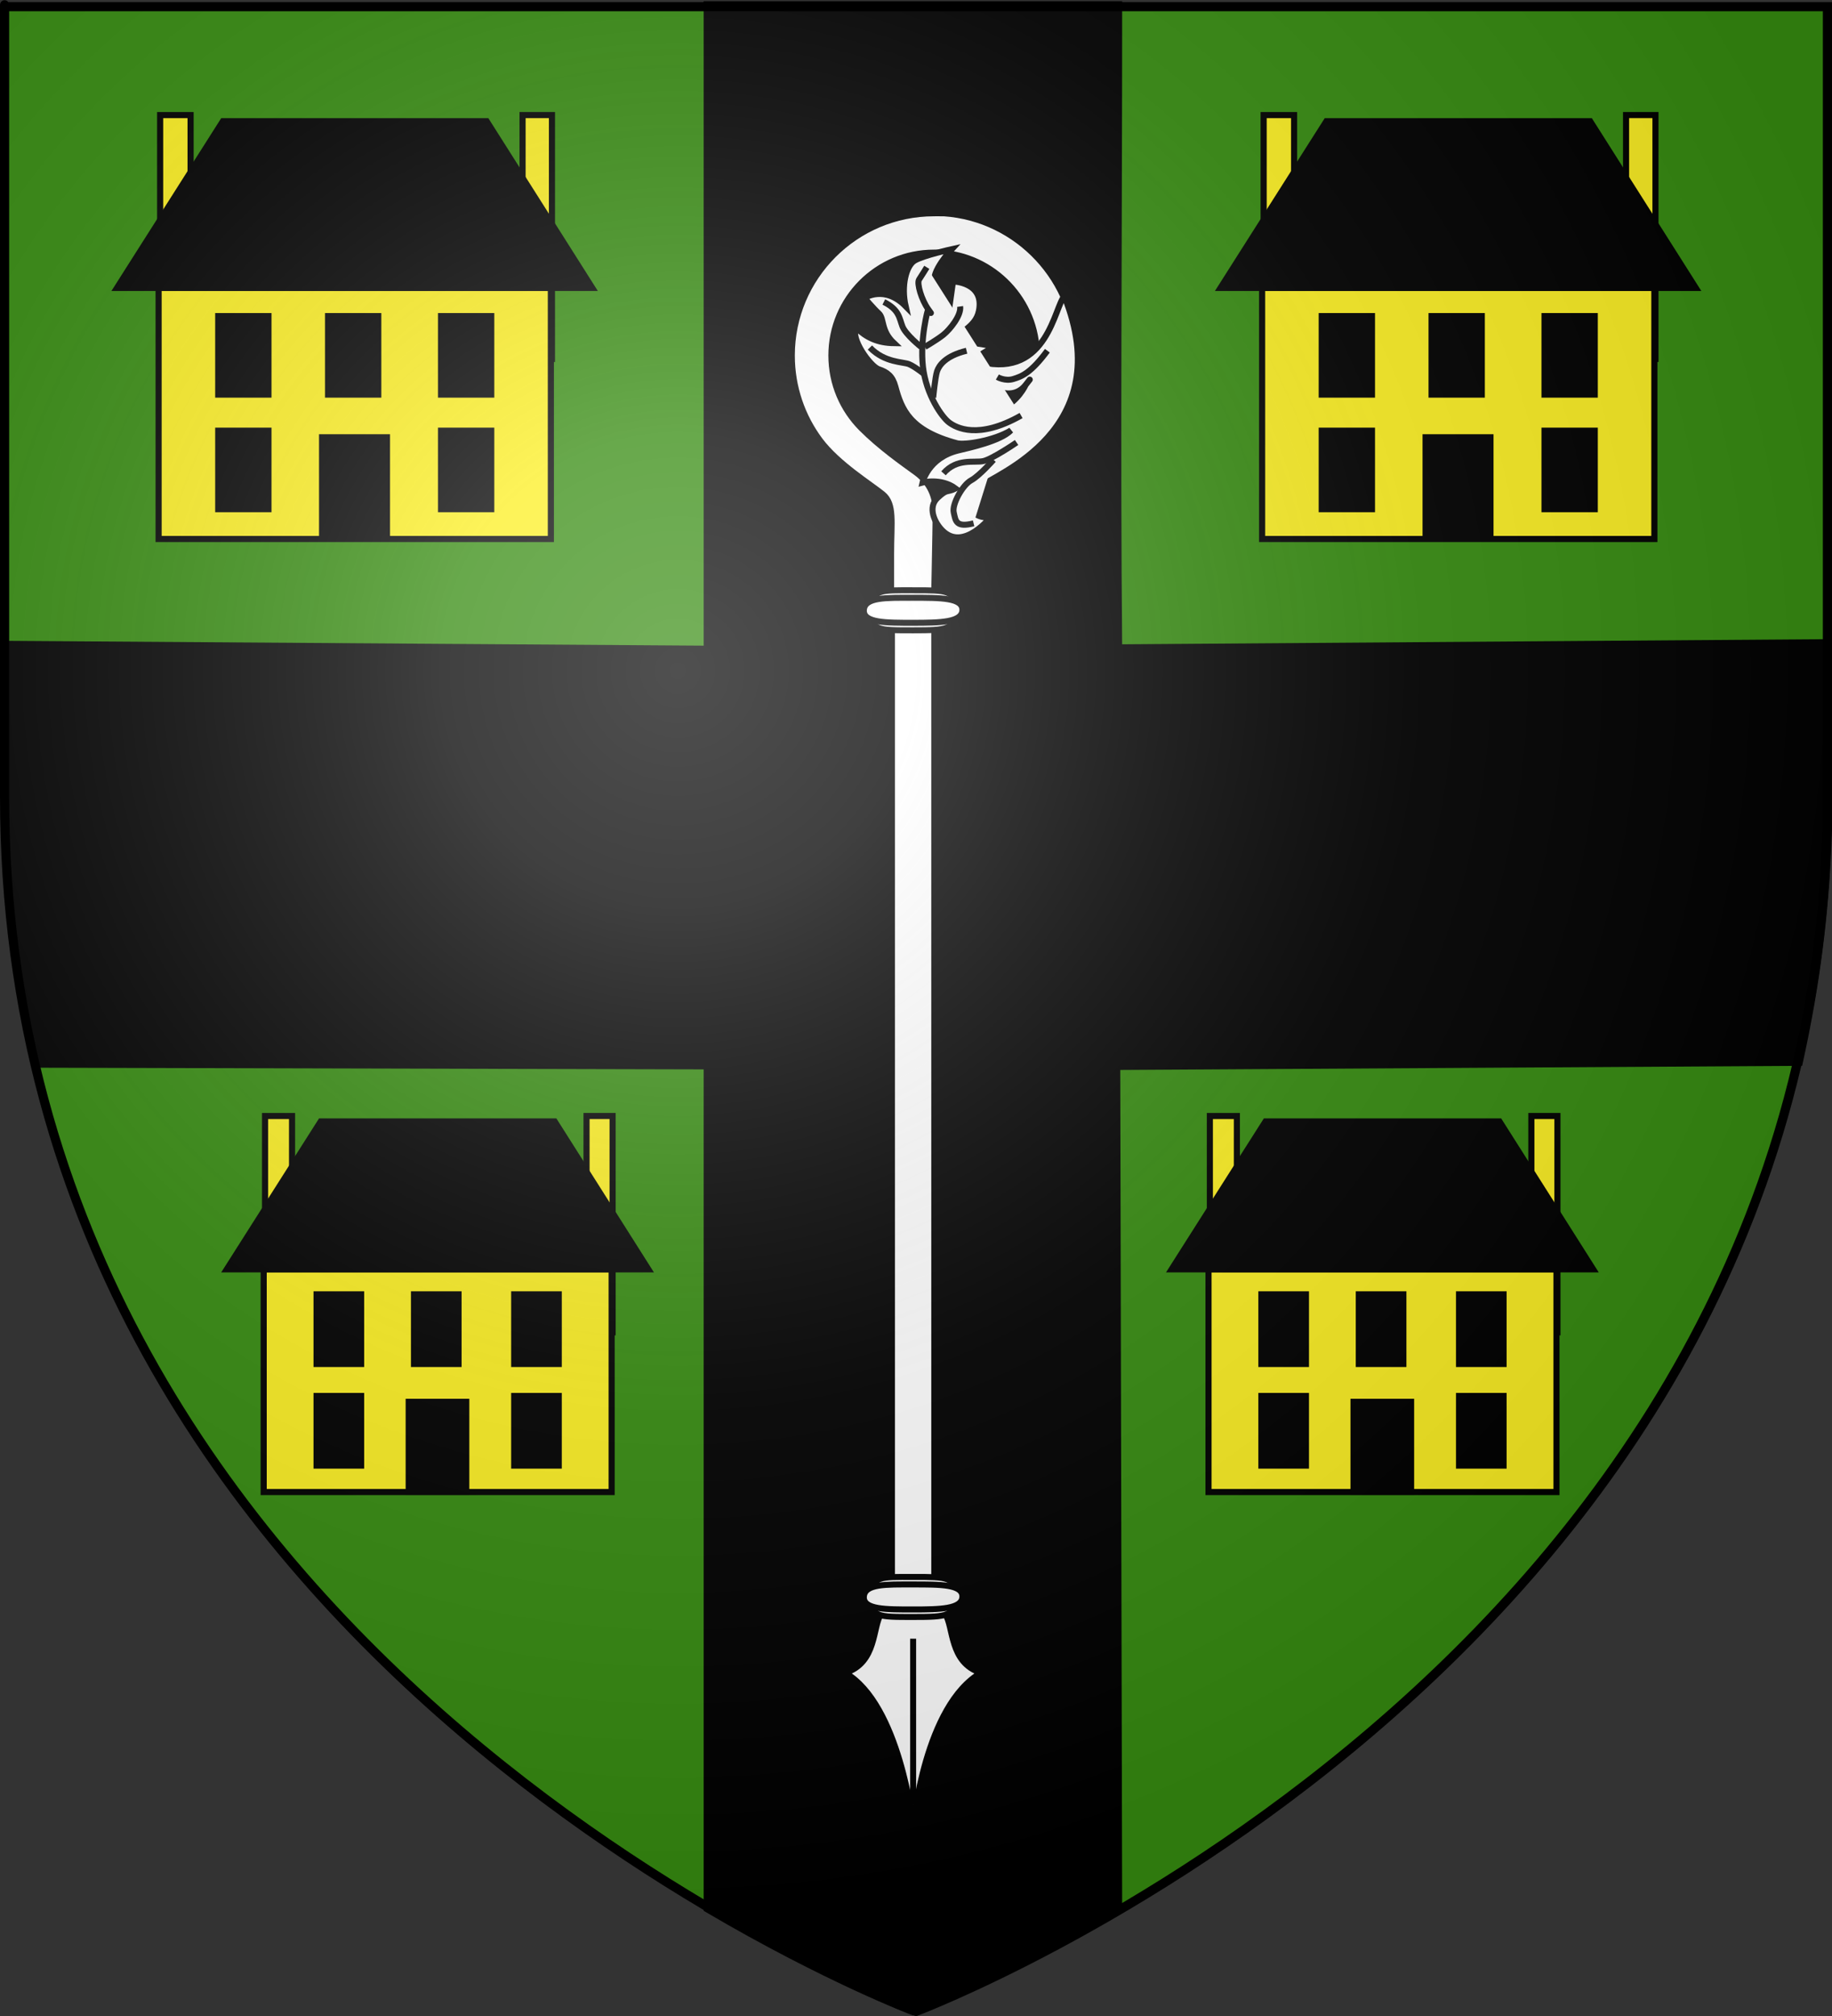 <?xml version="1.0" encoding="UTF-8" standalone="no"?>
<svg
   xmlns:dc="http://purl.org/dc/elements/1.1/"
   xmlns:cc="http://web.resource.org/cc/"
   xmlns:rdf="http://www.w3.org/1999/02/22-rdf-syntax-ns#"
   xmlns:svg="http://www.w3.org/2000/svg"
   xmlns="http://www.w3.org/2000/svg"
   xmlns:xlink="http://www.w3.org/1999/xlink"
   xmlns:sodipodi="http://sodipodi.sourceforge.net/DTD/sodipodi-0.dtd"
   xmlns:inkscape="http://www.inkscape.org/namespaces/inkscape"
   height="660"
   width="600"
   version="1.0"
   id="svg2"
   sodipodi:version="0.32"
   inkscape:version="0.45.1"
   sodipodi:docname="Blason ville fr Saint-Coulomb (Ille-et-Vilaine).svg"
   sodipodi:docbase="E:\DIVERS\Héraldique"
   inkscape:export-filename="/Users/olivier/Desktop/Blason Rouge/Blason_Vide_3D.png"
   inkscape:export-xdpi="144"
   inkscape:export-ydpi="144"
   inkscape:output_extension="org.inkscape.output.svg.inkscape">
  <rect width="100%" height="100%" fill="#333333" stroke="none"/>
  <sodipodi:namedview
     inkscape:window-height="750"
     inkscape:window-width="1280"
     inkscape:pageshadow="2"
     inkscape:pageopacity="0.0"
     guidetolerance="10.0"
     gridtolerance="10.0"
     objecttolerance="10.0"
     borderopacity="1.0"
     bordercolor="#666666"
     pagecolor="#ffffff"
     id="base"
     showgrid="false"
     height="660px"
     inkscape:zoom="0.11136932"
     inkscape:cx="-2513.4397"
     inkscape:cy="1236.5426"
     inkscape:window-x="-8"
     inkscape:window-y="-8"
     inkscape:current-layer="layer4"
     showguides="true"
     inkscape:guide-bbox="true" />
  <desc
     id="desc4">Flag of Canton of Valais (Wallis)</desc>
  <defs
     id="defs6">
    <linearGradient
       id="linearGradient2893">
      <stop
         style="stop-color:white;stop-opacity:0.314;"
         offset="0"
         id="stop2895" />
      <stop
         id="stop2897"
         offset="0.19"
         style="stop-color:white;stop-opacity:0.251;" />
      <stop
         style="stop-color:#6b6b6b;stop-opacity:0.125;"
         offset="0.6"
         id="stop2901" />
      <stop
         style="stop-color:black;stop-opacity:0.125;"
         offset="1"
         id="stop2899" />
    </linearGradient>
    <linearGradient
       id="linearGradient2885">
      <stop
         id="stop2887"
         offset="0"
         style="stop-color:white;stop-opacity:1;" />
      <stop
         style="stop-color:white;stop-opacity:1;"
         offset="0.229"
         id="stop2891" />
      <stop
         id="stop2889"
         offset="1"
         style="stop-color:black;stop-opacity:1;" />
    </linearGradient>
    <linearGradient
       id="linearGradient2955">
      <stop
         id="stop2867"
         offset="0"
         style="stop-color:#fd0000;stop-opacity:1;" />
      <stop
         style="stop-color:#e77275;stop-opacity:0.659;"
         offset="0.5"
         id="stop2873" />
      <stop
         style="stop-color:black;stop-opacity:0.323;"
         offset="1"
         id="stop2959" />
    </linearGradient>
    <radialGradient
       inkscape:collect="always"
       xlink:href="#linearGradient2955"
       id="radialGradient2961"
       cx="225.524"
       cy="218.901"
       fx="225.524"
       fy="218.901"
       r="300"
       gradientTransform="matrix(-4.167939e-4,2.183,-1.884,-3.599562e-4,615.597,-289.121)"
       gradientUnits="userSpaceOnUse" />
    <polygon
       id="star"
       transform="scale(53,53)"
       points="0,-1 0.588,0.809 -0.951,-0.309 0.951,-0.309 -0.588,0.809 0,-1 " />
    <clipPath
       id="clip">
      <path
         d="M 0,-200 L 0,600 L 300,600 L 300,-200 L 0,-200 z "
         id="path10" />
    </clipPath>
    <radialGradient
       inkscape:collect="always"
       xlink:href="#linearGradient2955"
       id="radialGradient1911"
       gradientUnits="userSpaceOnUse"
       gradientTransform="matrix(-4.167939e-4,2.183,-1.884,-3.599562e-4,615.597,-289.121)"
       cx="225.524"
       cy="218.901"
       fx="225.524"
       fy="218.901"
       r="300" />
    <radialGradient
       inkscape:collect="always"
       xlink:href="#linearGradient2955"
       id="radialGradient2865"
       gradientUnits="userSpaceOnUse"
       gradientTransform="matrix(0,1.749,-1.593,-1.049767e-7,551.788,-191.29)"
       cx="225.524"
       cy="218.901"
       fx="225.524"
       fy="218.901"
       r="300" />
    <radialGradient
       inkscape:collect="always"
       xlink:href="#linearGradient2955"
       id="radialGradient2871"
       gradientUnits="userSpaceOnUse"
       gradientTransform="matrix(0,1.386,-1.323,-5.741131e-8,-158.082,-109.541)"
       cx="225.524"
       cy="218.901"
       fx="225.524"
       fy="218.901"
       r="300" />
    <radialGradient
       inkscape:collect="always"
       xlink:href="#linearGradient2893"
       id="radialGradient3163"
       gradientUnits="userSpaceOnUse"
       gradientTransform="matrix(1.353,0,0,1.349,-77.629,-85.747)"
       cx="221.445"
       cy="226.331"
       fx="221.445"
       fy="226.331"
       r="300" />
    <linearGradient
       id="linearGradient3042">
      <stop
         style="stop-color:white;stop-opacity:0.314"
         offset="0"
         id="stop3044" />
      <stop
         style="stop-color:white;stop-opacity:0.251"
         offset="0.19"
         id="stop3046" />
      <stop
         style="stop-color:#6b6b6b;stop-opacity:0.125"
         offset="0.6"
         id="stop3048" />
      <stop
         style="stop-color:black;stop-opacity:0.125"
         offset="1"
         id="stop3050" />
    </linearGradient>
    <linearGradient
       id="linearGradient3052">
      <stop
         style="stop-color:white;stop-opacity:1"
         offset="0"
         id="stop3054" />
      <stop
         style="stop-color:white;stop-opacity:1"
         offset="0.229"
         id="stop3056" />
      <stop
         style="stop-color:black;stop-opacity:1"
         offset="1"
         id="stop3058" />
    </linearGradient>
    <linearGradient
       id="linearGradient3060">
      <stop
         style="stop-color:#fd0000;stop-opacity:1"
         offset="0"
         id="stop3062" />
      <stop
         style="stop-color:#e77275;stop-opacity:0.659"
         offset="0.5"
         id="stop3064" />
      <stop
         style="stop-color:black;stop-opacity:0.323"
         offset="1"
         id="stop3066" />
    </linearGradient>
    <radialGradient
       cx="225.524"
       cy="218.901"
       r="300"
       fx="225.524"
       fy="218.901"
       id="radialGradient3068"
       xlink:href="#linearGradient2955"
       gradientUnits="userSpaceOnUse"
       gradientTransform="matrix(-4.167939e-4,2.183,-1.884,-3.599562e-4,615.597,-289.121)" />
    <polygon
       points="0,-1 0.588,0.809 -0.951,-0.309 0.951,-0.309 -0.588,0.809 0,-1 "
       transform="scale(53,53)"
       id="polygon3070" />
    <clipPath
       id="clipPath3072">
      <path
         d="M 0,-200 L 0,600 L 300,600 L 300,-200 L 0,-200 z "
         id="path3074" />
    </clipPath>
    <radialGradient
       cx="225.524"
       cy="218.901"
       r="300"
       fx="225.524"
       fy="218.901"
       id="radialGradient3076"
       xlink:href="#linearGradient2955"
       gradientUnits="userSpaceOnUse"
       gradientTransform="matrix(-4.167939e-4,2.183,-1.884,-3.599562e-4,615.597,-289.121)" />
    <radialGradient
       cx="225.524"
       cy="218.901"
       r="300"
       fx="225.524"
       fy="218.901"
       id="radialGradient3078"
       xlink:href="#linearGradient2955"
       gradientUnits="userSpaceOnUse"
       gradientTransform="matrix(0,1.749,-1.593,-1.049767e-7,551.788,-191.29)" />
    <radialGradient
       cx="225.524"
       cy="218.901"
       r="300"
       fx="225.524"
       fy="218.901"
       id="radialGradient3080"
       xlink:href="#linearGradient2955"
       gradientUnits="userSpaceOnUse"
       gradientTransform="matrix(0,1.386,-1.323,-5.741131e-8,-158.082,-109.541)" />
    <radialGradient
       cx="221.445"
       cy="226.331"
       r="300"
       fx="221.445"
       fy="226.331"
       id="radialGradient2135"
       xlink:href="#linearGradient2893"
       gradientUnits="userSpaceOnUse"
       gradientTransform="matrix(1.353,0,0,1.349,-77.629,-85.747)" />
    <radialGradient
       cx="225.524"
       cy="218.901"
       r="300"
       fx="225.524"
       fy="218.901"
       id="radialGradient2133"
       xlink:href="#linearGradient2955"
       gradientUnits="userSpaceOnUse"
       gradientTransform="matrix(0,1.386,-1.323,-5.741131e-8,-158.082,-109.541)" />
    <radialGradient
       cx="225.524"
       cy="218.901"
       r="300"
       fx="225.524"
       fy="218.901"
       id="radialGradient2131"
       xlink:href="#linearGradient2955"
       gradientUnits="userSpaceOnUse"
       gradientTransform="matrix(0,1.749,-1.593,-1.049767e-7,551.788,-191.29)" />
    <radialGradient
       cx="225.524"
       cy="218.901"
       r="300"
       fx="225.524"
       fy="218.901"
       id="radialGradient2129"
       xlink:href="#linearGradient2955"
       gradientUnits="userSpaceOnUse"
       gradientTransform="matrix(-4.167939e-4,2.183,-1.884,-3.599562e-4,615.597,-289.121)" />
    <clipPath
       id="clipPath2125">
      <path
         d="M 0,-200 L 0,600 L 300,600 L 300,-200 L 0,-200 z "
         id="path2127" />
    </clipPath>
    <polygon
       points="0,-1 0.588,0.809 -0.951,-0.309 0.951,-0.309 -0.588,0.809 0,-1 "
       transform="scale(53,53)"
       id="polygon2123" />
    <radialGradient
       cx="225.524"
       cy="218.901"
       r="300"
       fx="225.524"
       fy="218.901"
       id="radialGradient2121"
       xlink:href="#linearGradient2955"
       gradientUnits="userSpaceOnUse"
       gradientTransform="matrix(-4.167939e-4,2.183,-1.884,-3.599562e-4,615.597,-289.121)" />
    <linearGradient
       id="linearGradient2113">
      <stop
         style="stop-color:#fd0000;stop-opacity:1"
         offset="0"
         id="stop2115" />
      <stop
         style="stop-color:#e77275;stop-opacity:0.659"
         offset="0.5"
         id="stop2117" />
      <stop
         style="stop-color:black;stop-opacity:0.323"
         offset="1"
         id="stop2119" />
    </linearGradient>
    <linearGradient
       id="linearGradient2105">
      <stop
         style="stop-color:white;stop-opacity:1"
         offset="0"
         id="stop2107" />
      <stop
         style="stop-color:white;stop-opacity:1"
         offset="0.229"
         id="stop2109" />
      <stop
         style="stop-color:black;stop-opacity:1"
         offset="1"
         id="stop2111" />
    </linearGradient>
    <linearGradient
       id="linearGradient2095">
      <stop
         style="stop-color:white;stop-opacity:0.314"
         offset="0"
         id="stop2097" />
      <stop
         style="stop-color:white;stop-opacity:0.251"
         offset="0.19"
         id="stop2099" />
      <stop
         style="stop-color:#6b6b6b;stop-opacity:0.125"
         offset="0.6"
         id="stop2101" />
      <stop
         style="stop-color:black;stop-opacity:0.125"
         offset="1"
         id="stop2103" />
    </linearGradient>
    <linearGradient
       id="linearGradient2942">
      <stop
         style="stop-color:white;stop-opacity:0.314"
         offset="0"
         id="stop2944" />
      <stop
         style="stop-color:white;stop-opacity:0.251"
         offset="0.19"
         id="stop2946" />
      <stop
         style="stop-color:#6b6b6b;stop-opacity:0.125"
         offset="0.6"
         id="stop2948" />
      <stop
         style="stop-color:black;stop-opacity:0.125"
         offset="1"
         id="stop2950" />
    </linearGradient>
    <linearGradient
       id="linearGradient2952">
      <stop
         style="stop-color:white;stop-opacity:1"
         offset="0"
         id="stop2954" />
      <stop
         style="stop-color:white;stop-opacity:1"
         offset="0.229"
         id="stop2956" />
      <stop
         style="stop-color:black;stop-opacity:1"
         offset="1"
         id="stop2958" />
    </linearGradient>
    <linearGradient
       id="linearGradient2960">
      <stop
         style="stop-color:#fd0000;stop-opacity:1"
         offset="0"
         id="stop2962" />
      <stop
         style="stop-color:#e77275;stop-opacity:0.659"
         offset="0.5"
         id="stop2964" />
      <stop
         style="stop-color:black;stop-opacity:0.323"
         offset="1"
         id="stop2966" />
    </linearGradient>
    <radialGradient
       cx="225.524"
       cy="218.901"
       r="300"
       fx="225.524"
       fy="218.901"
       id="radialGradient2968"
       xlink:href="#linearGradient2955"
       gradientUnits="userSpaceOnUse"
       gradientTransform="matrix(-4.167939e-4,2.183,-1.884,-3.599562e-4,615.597,-289.121)" />
    <polygon
       points="0,-1 0.588,0.809 -0.951,-0.309 0.951,-0.309 -0.588,0.809 0,-1 "
       transform="scale(53,53)"
       id="polygon2970" />
    <clipPath
       id="clipPath2972">
      <path
         d="M 0,-200 L 0,600 L 300,600 L 300,-200 L 0,-200 z "
         id="path2974" />
    </clipPath>
    <radialGradient
       cx="225.524"
       cy="218.901"
       r="300"
       fx="225.524"
       fy="218.901"
       id="radialGradient2976"
       xlink:href="#linearGradient2955"
       gradientUnits="userSpaceOnUse"
       gradientTransform="matrix(-4.167939e-4,2.183,-1.884,-3.599562e-4,615.597,-289.121)" />
    <radialGradient
       cx="225.524"
       cy="218.901"
       r="300"
       fx="225.524"
       fy="218.901"
       id="radialGradient2978"
       xlink:href="#linearGradient2955"
       gradientUnits="userSpaceOnUse"
       gradientTransform="matrix(0,1.749,-1.593,-1.049767e-7,551.788,-191.29)" />
    <radialGradient
       cx="225.524"
       cy="218.901"
       r="300"
       fx="225.524"
       fy="218.901"
       id="radialGradient2980"
       xlink:href="#linearGradient2955"
       gradientUnits="userSpaceOnUse"
       gradientTransform="matrix(0,1.386,-1.323,-5.741131e-8,-158.082,-109.541)" />
    <radialGradient
       cx="221.445"
       cy="226.331"
       r="300"
       fx="221.445"
       fy="226.331"
       id="radialGradient2982"
       xlink:href="#linearGradient2893"
       gradientUnits="userSpaceOnUse"
       gradientTransform="matrix(1.353,0,0,1.349,-77.629,-85.747)" />
    <radialGradient
       r="300"
       fy="226.331"
       fx="221.445"
       cy="226.331"
       cx="221.445"
       gradientTransform="matrix(1.353,0,0,1.349,-77.629,-85.747)"
       gradientUnits="userSpaceOnUse"
       id="radialGradient2340"
       xlink:href="#linearGradient2893"
       inkscape:collect="always" />
    <radialGradient
       r="300"
       fy="218.901"
       fx="225.524"
       cy="218.901"
       cx="225.524"
       gradientTransform="matrix(0,1.386,-1.323,-5.741131e-8,-158.082,-109.541)"
       gradientUnits="userSpaceOnUse"
       id="radialGradient2338"
       xlink:href="#linearGradient2955"
       inkscape:collect="always" />
    <radialGradient
       r="300"
       fy="218.901"
       fx="225.524"
       cy="218.901"
       cx="225.524"
       gradientTransform="matrix(0,1.749,-1.593,-1.049767e-7,551.788,-191.29)"
       gradientUnits="userSpaceOnUse"
       id="radialGradient2336"
       xlink:href="#linearGradient2955"
       inkscape:collect="always" />
    <radialGradient
       r="300"
       fy="218.901"
       fx="225.524"
       cy="218.901"
       cx="225.524"
       gradientTransform="matrix(-4.167939e-4,2.183,-1.884,-3.599562e-4,615.597,-289.121)"
       gradientUnits="userSpaceOnUse"
       id="radialGradient2334"
       xlink:href="#linearGradient2955"
       inkscape:collect="always" />
    <clipPath
       id="clipPath2330">
      <path
         id="path2332"
         d="M 0,-200 L 0,600 L 300,600 L 300,-200 L 0,-200 z " />
    </clipPath>
    <polygon
       points="0,-1 0.588,0.809 -0.951,-0.309 0.951,-0.309 -0.588,0.809 0,-1 "
       transform="scale(53,53)"
       id="polygon2328" />
    <radialGradient
       gradientUnits="userSpaceOnUse"
       gradientTransform="matrix(-4.167939e-4,2.183,-1.884,-3.599562e-4,615.597,-289.121)"
       r="300"
       fy="218.901"
       fx="225.524"
       cy="218.901"
       cx="225.524"
       id="radialGradient2326"
       xlink:href="#linearGradient2955"
       inkscape:collect="always" />
    <linearGradient
       id="linearGradient2318">
      <stop
         style="stop-color:#fd0000;stop-opacity:1;"
         offset="0"
         id="stop2320" />
      <stop
         id="stop2322"
         offset="0.5"
         style="stop-color:#e77275;stop-opacity:0.659;" />
      <stop
         id="stop2324"
         offset="1"
         style="stop-color:black;stop-opacity:0.323;" />
    </linearGradient>
    <linearGradient
       id="linearGradient2310">
      <stop
         style="stop-color:white;stop-opacity:1;"
         offset="0"
         id="stop2312" />
      <stop
         id="stop2314"
         offset="0.229"
         style="stop-color:white;stop-opacity:1;" />
      <stop
         style="stop-color:black;stop-opacity:1;"
         offset="1"
         id="stop2316" />
    </linearGradient>
    <linearGradient
       id="linearGradient2300">
      <stop
         id="stop2302"
         offset="0"
         style="stop-color:white;stop-opacity:0.314;" />
      <stop
         style="stop-color:white;stop-opacity:0.251;"
         offset="0.19"
         id="stop2304" />
      <stop
         id="stop2306"
         offset="0.6"
         style="stop-color:#6b6b6b;stop-opacity:0.125;" />
      <stop
         id="stop2308"
         offset="1"
         style="stop-color:black;stop-opacity:0.125;" />
    </linearGradient>
  </defs>
  <g
     inkscape:groupmode="layer"
     id="layer3"
     inkscape:label="Fond écu"
     style="display:inline">
    <path
       id="path2855"
       style="fill:#368c10;fill-opacity:1;fill-rule:evenodd;stroke:none;stroke-width:1px;stroke-linecap:butt;stroke-linejoin:miter;stroke-opacity:1"
       d="M 300,658.5 C 300,658.5 598.5,546.18 598.5,260.728 C 598.5,-24.723 598.5,2.176 598.5,2.176 L 1.5,2.176 L 1.5,260.728 C 1.5,546.18 300,658.5 300,658.5 z "
       sodipodi:nodetypes="cccccc" />
  </g>
  <g
     inkscape:groupmode="layer"
     id="layer4"
     inkscape:label="Meubles">
    <g
       id="g2984"
       style="display:inline"
       transform="translate(7.91015e-2,-1.378)">
      <g
         id="g7979">
        <rect
           id="rect7092"
           style="fill:none;fill-opacity:1;fill-rule:nonzero;stroke:none;stroke-width:6.203;stroke-linecap:round;stroke-linejoin:round;stroke-miterlimit:4;stroke-dasharray:none;stroke-opacity:1"
           y="-7.1054274e-015"
           x="0"
           height="660"
           width="600" />
      </g>
    </g>
    <g
       transform="translate(-656.784,-312.28)"
       style="display:inline"
       id="g2137" />
    <path
       id="path3107"
       style="fill:#000000;fill-opacity:1;fill-rule:evenodd;stroke:#000000;stroke-width:3;stroke-linecap:butt;stroke-linejoin:miter;stroke-miterlimit:4;stroke-dasharray:none;stroke-opacity:1"
       d="M 231.958,1.898 L 231.958,212.886 L 1.799,211.298 C 2.328,262.985 0.074,302.967 12.219,348.051 L 231.958,348.6 L 231.958,624.711 C 270.838,647.554 298.989,658.211 298.989,658.211 C 298.989,658.211 327.142,647.553 366.021,624.711 L 365.396,348.795 L 589.016,347.439 C 600.795,293.756 598.801,258.298 598.733,210.751 L 366.021,212.444 C 365.389,144.909 366.021,76.184 366.021,1.898 L 231.958,1.898 z "
       sodipodi:nodetypes="cccccccccccccc"
       inkscape:export-xdpi="90"
       inkscape:export-ydpi="90" />
    <rect
       id="rect3922"
       style="fill:none;fill-opacity:1;fill-rule:nonzero;stroke:none;stroke-width:3;stroke-linecap:round;stroke-linejoin:round;stroke-miterlimit:4;stroke-dasharray:none;stroke-opacity:1"
       y="-0.272"
       x="0.137"
       height="660"
       width="600" />
    <g
       style="fill:#ffffff;stroke:#000000;stroke-width:0.838;stroke-miterlimit:4;stroke-dasharray:none;stroke-opacity:1;display:inline"
       id="g2499"
       transform="matrix(-2.349,0,0,2.349,353.405,69.465)">
      <g
         id="g21688"
         transform="matrix(0.991,0,0,0.991,96.886,-3.225)"
         style="fill:#ffffff;stroke:#000000;stroke-width:0.845;stroke-miterlimit:4;stroke-dasharray:none;stroke-opacity:1">
        <path
           id="path12604"
           style="fill:#ffffff;fill-opacity:1;fill-rule:nonzero;stroke:#000000;stroke-width:0.845;stroke-miterlimit:4;stroke-dasharray:none;stroke-opacity:1"
           d="M -78.761,3.41 C -89.148,4.128 -97.354,12.835 -97.354,23.41 C -97.354,25.135 -97.141,26.813 -96.729,28.41 L -90.948,28.41 C -91.516,26.861 -91.823,25.157 -91.823,23.41 C -91.823,15.672 -85.741,9.329 -78.104,8.941 C -77.858,8.928 -77.604,8.941 -77.354,8.941 C -69.372,8.941 -62.917,15.422 -62.917,23.41 C -62.917,27.403 -64.531,31.021 -67.142,33.639 C -69.754,36.258 -72.851,38.428 -74.828,39.864 C -76.823,41.313 -77.603,43.317 -77.594,45.395 C -77.584,47.473 -77.323,60.035 -77.323,60.035 L -71.323,60.035 C -71.323,60.035 -71.323,55.644 -71.323,51.254 C -71.323,46.863 -71.83,44.295 -70.15,42.923 C -68.415,41.507 -63.784,38.662 -61.304,35.334 C -58.823,32.006 -57.354,27.88 -57.354,23.41 C -57.354,12.366 -66.317,3.41 -77.354,3.41 C -77.656,3.41 -77.962,3.396 -78.261,3.41 C -78.343,3.413 -78.428,3.405 -78.511,3.41 C -78.593,3.414 -78.679,3.404 -78.761,3.41 z " />
        <g
           id="g17018"
           style="fill:#ffffff;fill-opacity:1;stroke:#000000;stroke-width:0.845;stroke-miterlimit:4;stroke-dasharray:none;stroke-opacity:1"
           transform="translate(0.271,-9.024056e-2)">
          <path
             id="path11679"
             style="fill:#ffffff;fill-opacity:1;fill-rule:evenodd;stroke:#000000;stroke-width:0.845;stroke-linecap:butt;stroke-linejoin:miter;stroke-miterlimit:4;stroke-dasharray:none;stroke-opacity:1"
             d="M -84.22,41.896 C -82.385,43.546 -82.199,45.027 -83.48,45.814 C -84.76,46.6 -85.701,46.092 -85.701,46.092 C -85.701,46.092 -81.827,51.133 -78.806,48.112 C -77.68,46.985 -76.708,44.841 -78.128,43.515 C -79.547,42.189 -79.396,42.831 -80.673,42.204 C -78.61,40.676 -76.015,41.371 -76.015,41.371 C -76.015,41.371 -76.78,37.888 -81.029,36.857 C -82.558,36.487 -86.985,35.545 -88.453,34.03 C -86.04,35.493 -81.931,36.126 -80.843,35.834 C -74.232,34.063 -73.055,31.084 -72.191,27.859 C -71.802,26.408 -71.065,25.838 -69.862,25.437 C -68.659,25.036 -65.777,21.012 -66.702,19.624 C -68.079,20.943 -69.66,21.74 -72.006,21.77 C -70.111,19.996 -70.658,18.315 -69.871,17.59 C -69.084,16.865 -67.857,15.411 -67.857,15.411 C -67.857,15.411 -70.679,13.55 -73.641,16.577 C -72.993,13.739 -73.688,10.877 -74.907,10.152 C -76.125,9.427 -80.12,8.549 -80.12,8.549 C -80.12,8.549 -77.081,11.803 -77.775,13.268 C -78.469,14.734 -79.881,16.08 -79.881,16.08 L -80.305,13.083 C -80.305,13.083 -84.777,13.179 -83.945,17.238 C -83.446,19.672 -81.011,20.024 -79.963,22.147 C -81.984,21.021 -87.328,22.499 -86.202,22.483 C -85.076,22.468 -82.895,24.436 -81.399,25.377 C -79.903,26.317 -80.284,28.714 -81.394,29.855 C -82.505,30.997 -84.437,32.148 -86.951,31.084 C -89.465,30.02 -90.514,27.645 -90.514,27.645 C -90.514,27.645 -91.857,25.933 -90.514,27.645 C -89.172,29.357 -87.09,28.971 -85.949,28.076 C -84.808,27.181 -84.076,25.918 -84.255,24.417 C -93.618,26.67 -94.591,16.528 -95.966,15.182 C -103.546,34.08 -86.056,40.246 -84.22,41.896 z " />
          <g
             id="g17008"
             style="fill:#ffffff;fill-opacity:1;stroke:#000000;stroke-width:0.845;stroke-miterlimit:4;stroke-dasharray:none;stroke-opacity:1">
            <path
               id="path15234"
               style="fill:#ffffff;fill-opacity:1;fill-rule:evenodd;stroke:#000000;stroke-width:0.845;stroke-linecap:butt;stroke-linejoin:miter;stroke-miterlimit:4;stroke-dasharray:none;stroke-opacity:1"
               d="M -89.88,31.945 C -83.833,35.374 -80.765,33.66 -79.773,32.938 C -78.78,32.216 -76.524,29.058 -76.073,25.087 C -75.622,21.116 -76.795,16.965 -76.795,16.965 C -76.795,16.965 -77.697,18.229 -76.795,16.965 C -75.892,15.702 -75.17,13.356 -75.531,12.814 C -75.892,12.273 -76.614,11.1 -76.614,11.1" />
            <path
               id="path15236"
               style="fill:#ffffff;fill-opacity:1;fill-rule:evenodd;stroke:#000000;stroke-width:0.845;stroke-linecap:butt;stroke-linejoin:miter;stroke-miterlimit:4;stroke-dasharray:none;stroke-opacity:1"
               d="M -81.307,16.604 C -81.487,17.868 -79.863,19.853 -78.96,20.575 C -78.058,21.297 -76.344,22.29 -76.344,22.29" />
            <path
               id="path15238"
               style="fill:#ffffff;fill-opacity:1;fill-rule:evenodd;stroke:#000000;stroke-width:0.845;stroke-linecap:butt;stroke-linejoin:miter;stroke-miterlimit:4;stroke-dasharray:none;stroke-opacity:1"
               d="M -70.568,15.973 C -72.734,17.056 -72.734,18.229 -73.185,19.402 C -73.636,20.575 -75.802,22.29 -75.802,22.29" />
            <path
               id="path15240"
               style="fill:#ffffff;fill-opacity:1;fill-rule:evenodd;stroke:#000000;stroke-width:0.845;stroke-linecap:butt;stroke-linejoin:miter;stroke-miterlimit:4;stroke-dasharray:none;stroke-opacity:1"
               d="M -68.61,22.38 C -70.703,24.546 -73.272,24.365 -74.128,24.726 C -74.984,25.087 -76.316,26.17 -76.316,26.17" />
            <path
               id="path15242"
               style="fill:#ffffff;fill-opacity:1;fill-rule:evenodd;stroke:#000000;stroke-width:0.845;stroke-linecap:butt;stroke-linejoin:miter;stroke-miterlimit:4;stroke-dasharray:none;stroke-opacity:1"
               d="M -82.209,22.831 C -79.231,23.553 -78.329,24.907 -78.058,25.719 C -77.787,26.531 -77.517,29.419 -77.517,29.419" />
            <path
               id="path16124"
               style="fill:#ffffff;fill-opacity:1;fill-rule:evenodd;stroke:#000000;stroke-width:0.845;stroke-linecap:butt;stroke-linejoin:miter;stroke-miterlimit:4;stroke-dasharray:none;stroke-opacity:1"
               d="M -93.579,22.831 C -91.233,25.989 -89.97,26.441 -88.797,26.802 C -87.624,27.163 -86.541,26.531 -86.541,26.531" />
            <path
               id="path16126"
               style="fill:#ffffff;fill-opacity:1;fill-rule:evenodd;stroke:#000000;stroke-width:0.845;stroke-linecap:butt;stroke-linejoin:miter;stroke-miterlimit:4;stroke-dasharray:none;stroke-opacity:1"
               d="M -78.96,40.067 C -80.856,37.901 -83.292,38.623 -84.555,38.352 C -85.819,38.082 -89.248,35.735 -89.248,35.735" />
            <path
               id="path16128"
               style="fill:#ffffff;fill-opacity:1;fill-rule:evenodd;stroke:#000000;stroke-width:0.845;stroke-linecap:butt;stroke-linejoin:miter;stroke-miterlimit:4;stroke-dasharray:none;stroke-opacity:1"
               d="M -83.202,47.106 C -80.675,47.737 -80.675,46.745 -80.404,45.572 C -80.134,44.398 -81.668,41.691 -82.841,41.06 C -84.014,40.428 -85.999,38.172 -85.999,38.172" />
          </g>
        </g>
        <g
           id="g21648"
           style="fill:#ffffff;fill-opacity:1;stroke:#000000;stroke-width:0.845;stroke-miterlimit:4;stroke-dasharray:none;stroke-opacity:1"
           transform="translate(0.469,-2)">
          <path
             id="path19895"
             style="fill:#ffffff;fill-opacity:1;fill-rule:evenodd;stroke:#000000;stroke-width:0.845;stroke-linecap:butt;stroke-linejoin:miter;stroke-miterlimit:4;stroke-dasharray:none;stroke-opacity:1"
             d="M -79.372,202.367 C -80.636,204.172 -79.923,209.236 -84.435,210.679 C -76.526,215.245 -74.937,231.923 -74.903,232.086 C -74.86,231.922 -72.995,215.099 -65.341,210.679 C -69.853,209.236 -69.14,204.172 -70.403,202.367 C -70.598,198.273 -74.126,198.961 -75.247,198.961 C -76.368,198.961 -79.372,198.764 -79.372,202.367 z " />
          <path
             id="path20773"
             style="fill:#ffffff;fill-opacity:1;fill-rule:evenodd;stroke:#000000;stroke-width:0.845;stroke-linecap:butt;stroke-linejoin:miter;stroke-miterlimit:4;stroke-dasharray:none;stroke-opacity:1"
             d="M -74.888,229.222 L -74.888,205.875" />
        </g>
        <rect
           id="rect17044"
           style="fill:#ffffff;fill-opacity:1;fill-rule:nonzero;stroke:#000000;stroke-width:0.845;stroke-miterlimit:4;stroke-dasharray:none;stroke-opacity:1"
           y="60.032"
           x="-77.397"
           height="137.122"
           width="5.956" />
        <g
           id="g18799"
           style="fill:#ffffff;fill-opacity:1;stroke:#000000;stroke-width:0.845;stroke-miterlimit:4;stroke-dasharray:none;stroke-opacity:1"
           transform="translate(-0.151,0)">
          <path
             id="path17922"
             style="fill:#ffffff;fill-opacity:1;fill-rule:nonzero;stroke:#000000;stroke-width:0.845;stroke-miterlimit:4;stroke-dasharray:none;stroke-opacity:1"
             d="M -68.385,59.244 C -68.32,62.096 -69.305,62.059 -74.268,62.059 C -79.147,62.059 -80.078,61.951 -80.151,59.244 C -80.228,56.388 -79.14,56.429 -74.268,56.429 C -69.667,56.429 -68.452,56.244 -68.385,59.244 z " />
          <path
             id="path17919"
             style="fill:#ffffff;fill-opacity:1;fill-rule:nonzero;stroke:#000000;stroke-width:0.845;stroke-miterlimit:4;stroke-dasharray:none;stroke-opacity:1"
             d="M -67.335,59.244 C -67.259,61.026 -70.441,61.003 -74.268,61.003 C -78.095,61.003 -81.115,60.936 -81.2,59.244 C -81.291,57.459 -78.095,57.484 -74.268,57.484 C -70.441,57.484 -67.415,57.368 -67.335,59.244 z " />
        </g>
        <g
           id="g19889"
           style="fill:#ffffff;fill-opacity:1;stroke:#000000;stroke-width:0.845;stroke-miterlimit:4;stroke-dasharray:none;stroke-opacity:1"
           transform="translate(-0.151,138.76)">
          <path
             id="path19891"
             style="fill:#ffffff;fill-opacity:1;fill-rule:nonzero;stroke:#000000;stroke-width:0.845;stroke-miterlimit:4;stroke-dasharray:none;stroke-opacity:1"
             d="M -68.385,59.244 C -68.32,62.096 -69.305,62.059 -74.268,62.059 C -79.147,62.059 -80.078,61.951 -80.151,59.244 C -80.228,56.388 -79.14,56.429 -74.268,56.429 C -69.667,56.429 -68.452,56.244 -68.385,59.244 z " />
          <path
             id="path19893"
             style="fill:#ffffff;fill-opacity:1;fill-rule:nonzero;stroke:#000000;stroke-width:0.845;stroke-miterlimit:4;stroke-dasharray:none;stroke-opacity:1"
             d="M -67.335,59.244 C -67.259,61.026 -70.441,61.003 -74.268,61.003 C -78.095,61.003 -81.115,60.936 -81.2,59.244 C -81.291,57.459 -78.095,57.484 -74.268,57.484 C -70.441,57.484 -67.415,57.368 -67.335,59.244 z " />
        </g>
      </g>
    </g>
    <g
       id="g7904"
       transform="matrix(0.912,0,0,0.912,13.644,11.471)"
       style="stroke:#000000;stroke-opacity:1;stroke-width:2.193;stroke-miterlimit:4;stroke-dasharray:none">
      <rect
         y="28.74"
         x="42.549"
         height="87.521"
         width="10.934"
         id="rect6927"
         style="fill:#fcef22;fill-opacity:1;stroke:#000000;stroke-width:2.193;stroke-miterlimit:4;stroke-dasharray:none;stroke-opacity:1" />
      <rect
         style="fill:#fcef22;fill-opacity:1;stroke:#000000;stroke-width:2.193;stroke-miterlimit:4;stroke-dasharray:none;stroke-opacity:1"
         id="rect7898"
         width="10.553"
         height="87.537"
         x="172.7"
         y="28.731" />
      <g
         transform="matrix(0.251,0,0,0.251,470.215,85.114)"
         id="g6854"
         style="display:inline;stroke:#000000;stroke-opacity:1;stroke-width:8.753;stroke-miterlimit:4;stroke-dasharray:none">
        <rect
           style="fill:#fcef22;fill-opacity:1;stroke:#000000;stroke-width:8.753;stroke-miterlimit:4;stroke-dasharray:none;stroke-opacity:1"
           id="rect6832"
           width="561.196"
           height="359.165"
           x="-1706.035"
           y="22.482" />
        <path
           style="fill:#000000;fill-rule:evenodd;stroke:#000000;stroke-width:8.753;stroke-linecap:butt;stroke-linejoin:miter;stroke-opacity:1;stroke-miterlimit:4;stroke-dasharray:none"
           d="M -1765.605,22.564 L -1085.576,22.564 L -1236.708,-215.854 L -1614.051,-215.854 L -1765.605,22.564 z "
           id="path6834"
           sodipodi:nodetypes="ccccc" />
        <rect
           style="fill:#000000;fill-opacity:1;stroke:#000000;stroke-width:8.753;stroke-miterlimit:4;stroke-dasharray:none;stroke-opacity:1"
           id="rect6840"
           width="71.833"
           height="112.239"
           x="-1620.734"
           y="62.888" />
        <rect
           y="62.888"
           x="-1301.974"
           height="112.239"
           width="71.833"
           id="rect6842"
           style="fill:#000000;fill-opacity:1;stroke:#000000;stroke-width:8.753;stroke-miterlimit:4;stroke-dasharray:none;stroke-opacity:1" />
        <rect
           style="fill:#000000;fill-opacity:1;stroke:#000000;stroke-width:8.753;stroke-miterlimit:4;stroke-dasharray:none;stroke-opacity:1"
           id="rect6844"
           width="71.833"
           height="112.239"
           x="-1463.599"
           y="62.888" />
        <rect
           y="236.174"
           x="-1472.14"
           height="145.034"
           width="92.822"
           id="rect6846"
           style="fill:#000000;fill-opacity:1;stroke:#000000;stroke-width:8.753;stroke-miterlimit:4;stroke-dasharray:none;stroke-opacity:1" />
        <rect
           style="fill:#000000;fill-opacity:1;stroke:#000000;stroke-width:8.753;stroke-miterlimit:4;stroke-dasharray:none;stroke-opacity:1"
           id="rect6848"
           width="71.833"
           height="112.239"
           x="-1620.734"
           y="226.757" />
        <rect
           y="226.757"
           x="-1301.974"
           height="112.239"
           width="71.833"
           id="rect6850"
           style="fill:#000000;fill-opacity:1;stroke:#000000;stroke-width:8.753;stroke-miterlimit:4;stroke-dasharray:none;stroke-opacity:1" />
      </g>
    </g>
    <g
       transform="matrix(0.912,0,0,0.912,375.054,11.471)"
       id="g7917"
       style="stroke:#000000;stroke-opacity:1;stroke-width:2.193;stroke-miterlimit:4;stroke-dasharray:none">
      <rect
         style="fill:#fcef22;fill-opacity:1;stroke:#000000;stroke-width:2.193;stroke-miterlimit:4;stroke-dasharray:none;stroke-opacity:1"
         id="rect7919"
         width="10.934"
         height="87.521"
         x="42.549"
         y="28.74" />
      <rect
         y="28.731"
         x="172.7"
         height="87.537"
         width="10.553"
         id="rect7921"
         style="fill:#fcef22;fill-opacity:1;stroke:#000000;stroke-width:2.193;stroke-miterlimit:4;stroke-dasharray:none;stroke-opacity:1" />
      <g
         style="display:inline;stroke:#000000;stroke-opacity:1;stroke-width:8.753;stroke-miterlimit:4;stroke-dasharray:none"
         id="g7923"
         transform="matrix(0.251,0,0,0.251,470.215,85.114)">
        <rect
           y="22.482"
           x="-1706.035"
           height="359.165"
           width="561.196"
           id="rect7925"
           style="fill:#fcef22;fill-opacity:1;stroke:#000000;stroke-width:8.753;stroke-miterlimit:4;stroke-dasharray:none;stroke-opacity:1" />
        <path
           sodipodi:nodetypes="ccccc"
           id="path7927"
           d="M -1765.605,22.564 L -1085.576,22.564 L -1236.708,-215.854 L -1614.051,-215.854 L -1765.605,22.564 z "
           style="fill:#000000;fill-rule:evenodd;stroke:#000000;stroke-width:8.753;stroke-linecap:butt;stroke-linejoin:miter;stroke-opacity:1;stroke-miterlimit:4;stroke-dasharray:none" />
        <rect
           y="62.888"
           x="-1620.734"
           height="112.239"
           width="71.833"
           id="rect7929"
           style="fill:#000000;fill-opacity:1;stroke:#000000;stroke-width:8.753;stroke-miterlimit:4;stroke-dasharray:none;stroke-opacity:1" />
        <rect
           style="fill:#000000;fill-opacity:1;stroke:#000000;stroke-width:8.753;stroke-miterlimit:4;stroke-dasharray:none;stroke-opacity:1"
           id="rect7931"
           width="71.833"
           height="112.239"
           x="-1301.974"
           y="62.888" />
        <rect
           y="62.888"
           x="-1463.599"
           height="112.239"
           width="71.833"
           id="rect7933"
           style="fill:#000000;fill-opacity:1;stroke:#000000;stroke-width:8.753;stroke-miterlimit:4;stroke-dasharray:none;stroke-opacity:1" />
        <rect
           style="fill:#000000;fill-opacity:1;stroke:#000000;stroke-width:8.753;stroke-miterlimit:4;stroke-dasharray:none;stroke-opacity:1"
           id="rect7935"
           width="92.822"
           height="145.034"
           x="-1472.14"
           y="236.174" />
        <rect
           y="226.757"
           x="-1620.734"
           height="112.239"
           width="71.833"
           id="rect7937"
           style="fill:#000000;fill-opacity:1;stroke:#000000;stroke-width:8.753;stroke-miterlimit:4;stroke-dasharray:none;stroke-opacity:1" />
        <rect
           style="fill:#000000;fill-opacity:1;stroke:#000000;stroke-width:8.753;stroke-miterlimit:4;stroke-dasharray:none;stroke-opacity:1"
           id="rect7939"
           width="71.833"
           height="112.239"
           x="-1301.974"
           y="226.757" />
      </g>
    </g>
    <g
       transform="matrix(0.809,0,0,0.809,52.383,342.116)"
       id="g7941"
       style="stroke:#000000;stroke-opacity:1;stroke-width:2.472;stroke-miterlimit:4;stroke-dasharray:none">
      <rect
         style="fill:#fcef22;fill-opacity:1;stroke:#000000;stroke-width:2.472;stroke-miterlimit:4;stroke-dasharray:none;stroke-opacity:1"
         id="rect7943"
         width="10.934"
         height="87.521"
         x="42.549"
         y="28.74" />
      <rect
         y="28.731"
         x="172.7"
         height="87.537"
         width="10.553"
         id="rect7945"
         style="fill:#fcef22;fill-opacity:1;stroke:#000000;stroke-width:2.472;stroke-miterlimit:4;stroke-dasharray:none;stroke-opacity:1" />
      <g
         style="display:inline;stroke:#000000;stroke-opacity:1;stroke-width:9.866;stroke-miterlimit:4;stroke-dasharray:none"
         id="g7947"
         transform="matrix(0.251,0,0,0.251,470.215,85.114)">
        <rect
           y="22.482"
           x="-1706.035"
           height="359.165"
           width="561.196"
           id="rect7949"
           style="fill:#fcef22;fill-opacity:1;stroke:#000000;stroke-width:9.866;stroke-miterlimit:4;stroke-dasharray:none;stroke-opacity:1" />
        <path
           sodipodi:nodetypes="ccccc"
           id="path7951"
           d="M -1765.605,22.564 L -1085.576,22.564 L -1236.708,-215.854 L -1614.051,-215.854 L -1765.605,22.564 z "
           style="fill:#000000;fill-rule:evenodd;stroke:#000000;stroke-width:9.866;stroke-linecap:butt;stroke-linejoin:miter;stroke-opacity:1;stroke-miterlimit:4;stroke-dasharray:none" />
        <rect
           y="62.888"
           x="-1620.734"
           height="112.239"
           width="71.833"
           id="rect7953"
           style="fill:#000000;fill-opacity:1;stroke:#000000;stroke-width:9.866;stroke-miterlimit:4;stroke-dasharray:none;stroke-opacity:1" />
        <rect
           style="fill:#000000;fill-opacity:1;stroke:#000000;stroke-width:9.866;stroke-miterlimit:4;stroke-dasharray:none;stroke-opacity:1"
           id="rect7955"
           width="71.833"
           height="112.239"
           x="-1301.974"
           y="62.888" />
        <rect
           y="62.888"
           x="-1463.599"
           height="112.239"
           width="71.833"
           id="rect7957"
           style="fill:#000000;fill-opacity:1;stroke:#000000;stroke-width:9.866;stroke-miterlimit:4;stroke-dasharray:none;stroke-opacity:1" />
        <rect
           style="fill:#000000;fill-opacity:1;stroke:#000000;stroke-width:9.866;stroke-miterlimit:4;stroke-dasharray:none;stroke-opacity:1"
           id="rect7959"
           width="92.822"
           height="145.034"
           x="-1472.14"
           y="236.174" />
        <rect
           y="226.757"
           x="-1620.734"
           height="112.239"
           width="71.833"
           id="rect7961"
           style="fill:#000000;fill-opacity:1;stroke:#000000;stroke-width:9.866;stroke-miterlimit:4;stroke-dasharray:none;stroke-opacity:1" />
        <rect
           style="fill:#000000;fill-opacity:1;stroke:#000000;stroke-width:9.866;stroke-miterlimit:4;stroke-dasharray:none;stroke-opacity:1"
           id="rect7963"
           width="71.833"
           height="112.239"
           x="-1301.974"
           y="226.757" />
      </g>
    </g>
    <g
       id="g7965"
       transform="matrix(0.809,0,0,0.809,361.822,342.116)"
       style="stroke:#000000;stroke-opacity:1;stroke-width:2.472;stroke-miterlimit:4;stroke-dasharray:none">
      <rect
         y="28.74"
         x="42.549"
         height="87.521"
         width="10.934"
         id="rect7967"
         style="fill:#fcef22;fill-opacity:1;stroke:#000000;stroke-width:2.472;stroke-miterlimit:4;stroke-dasharray:none;stroke-opacity:1" />
      <rect
         style="fill:#fcef22;fill-opacity:1;stroke:#000000;stroke-width:2.472;stroke-miterlimit:4;stroke-dasharray:none;stroke-opacity:1"
         id="rect7969"
         width="10.553"
         height="87.537"
         x="172.7"
         y="28.731" />
      <g
         transform="matrix(0.251,0,0,0.251,470.215,85.114)"
         id="g7971"
         style="display:inline;stroke:#000000;stroke-opacity:1;stroke-width:9.866;stroke-miterlimit:4;stroke-dasharray:none">
        <rect
           style="fill:#fcef22;fill-opacity:1;stroke:#000000;stroke-width:9.866;stroke-miterlimit:4;stroke-dasharray:none;stroke-opacity:1"
           id="rect7973"
           width="561.196"
           height="359.165"
           x="-1706.035"
           y="22.482" />
        <path
           style="fill:#000000;fill-rule:evenodd;stroke:#000000;stroke-width:9.866;stroke-linecap:butt;stroke-linejoin:miter;stroke-opacity:1;stroke-miterlimit:4;stroke-dasharray:none"
           d="M -1765.605,22.564 L -1085.576,22.564 L -1236.708,-215.854 L -1614.051,-215.854 L -1765.605,22.564 z "
           id="path7975"
           sodipodi:nodetypes="ccccc" />
        <rect
           style="fill:#000000;fill-opacity:1;stroke:#000000;stroke-width:9.866;stroke-miterlimit:4;stroke-dasharray:none;stroke-opacity:1"
           id="rect7977"
           width="71.833"
           height="112.239"
           x="-1620.734"
           y="62.888" />
        <rect
           y="62.888"
           x="-1301.974"
           height="112.239"
           width="71.833"
           id="rect7979"
           style="fill:#000000;fill-opacity:1;stroke:#000000;stroke-width:9.866;stroke-miterlimit:4;stroke-dasharray:none;stroke-opacity:1" />
        <rect
           style="fill:#000000;fill-opacity:1;stroke:#000000;stroke-width:9.866;stroke-miterlimit:4;stroke-dasharray:none;stroke-opacity:1"
           id="rect7981"
           width="71.833"
           height="112.239"
           x="-1463.599"
           y="62.888" />
        <rect
           y="236.174"
           x="-1472.14"
           height="145.034"
           width="92.822"
           id="rect7983"
           style="fill:#000000;fill-opacity:1;stroke:#000000;stroke-width:9.866;stroke-miterlimit:4;stroke-dasharray:none;stroke-opacity:1" />
        <rect
           style="fill:#000000;fill-opacity:1;stroke:#000000;stroke-width:9.866;stroke-miterlimit:4;stroke-dasharray:none;stroke-opacity:1"
           id="rect7985"
           width="71.833"
           height="112.239"
           x="-1620.734"
           y="226.757" />
        <rect
           y="226.757"
           x="-1301.974"
           height="112.239"
           width="71.833"
           id="rect7987"
           style="fill:#000000;fill-opacity:1;stroke:#000000;stroke-width:9.866;stroke-miterlimit:4;stroke-dasharray:none;stroke-opacity:1" />
      </g>
    </g>
  </g>
  <g
     inkscape:groupmode="layer"
     id="layer2"
     inkscape:label="Reflet final"
     sodipodi:insensitive="true">
    <path
       sodipodi:nodetypes="cccccc"
       d="M 300,658.5 C 300,658.5 598.5,546.18 598.5,260.728 C 598.5,-24.723 598.5,2.176 598.5,2.176 L 1.5,2.176 L 1.5,260.728 C 1.5,546.18 300,658.5 300,658.5 z "
       style="opacity:1;fill:url(#radialGradient3163);fill-opacity:1;fill-rule:evenodd;stroke:none;stroke-width:1px;stroke-linecap:butt;stroke-linejoin:miter;stroke-opacity:1"
       id="path2875"
       inkscape:export-xdpi="144"
       inkscape:export-ydpi="144" />
  </g>
  <g
     inkscape:groupmode="layer"
     id="layer1"
     inkscape:label="Contour final"
     sodipodi:insensitive="true">
    <path
       sodipodi:nodetypes="cccccc"
       d="M 300,658.5 C 300,658.5 1.5,546.18 1.5,260.728 C 1.5,-24.723 1.5,2.176 1.5,2.176 L 598.5,2.176 L 598.5,260.728 C 598.5,546.18 300,658.5 300,658.5 z "
       style="opacity:1;fill:none;fill-opacity:1;fill-rule:evenodd;stroke:#000000;stroke-width:3;stroke-linecap:butt;stroke-linejoin:miter;stroke-miterlimit:4;stroke-dasharray:none;stroke-opacity:1"
       id="path1411"
       inkscape:export-xdpi="144"
       inkscape:export-ydpi="144" />
  </g>
</svg>
